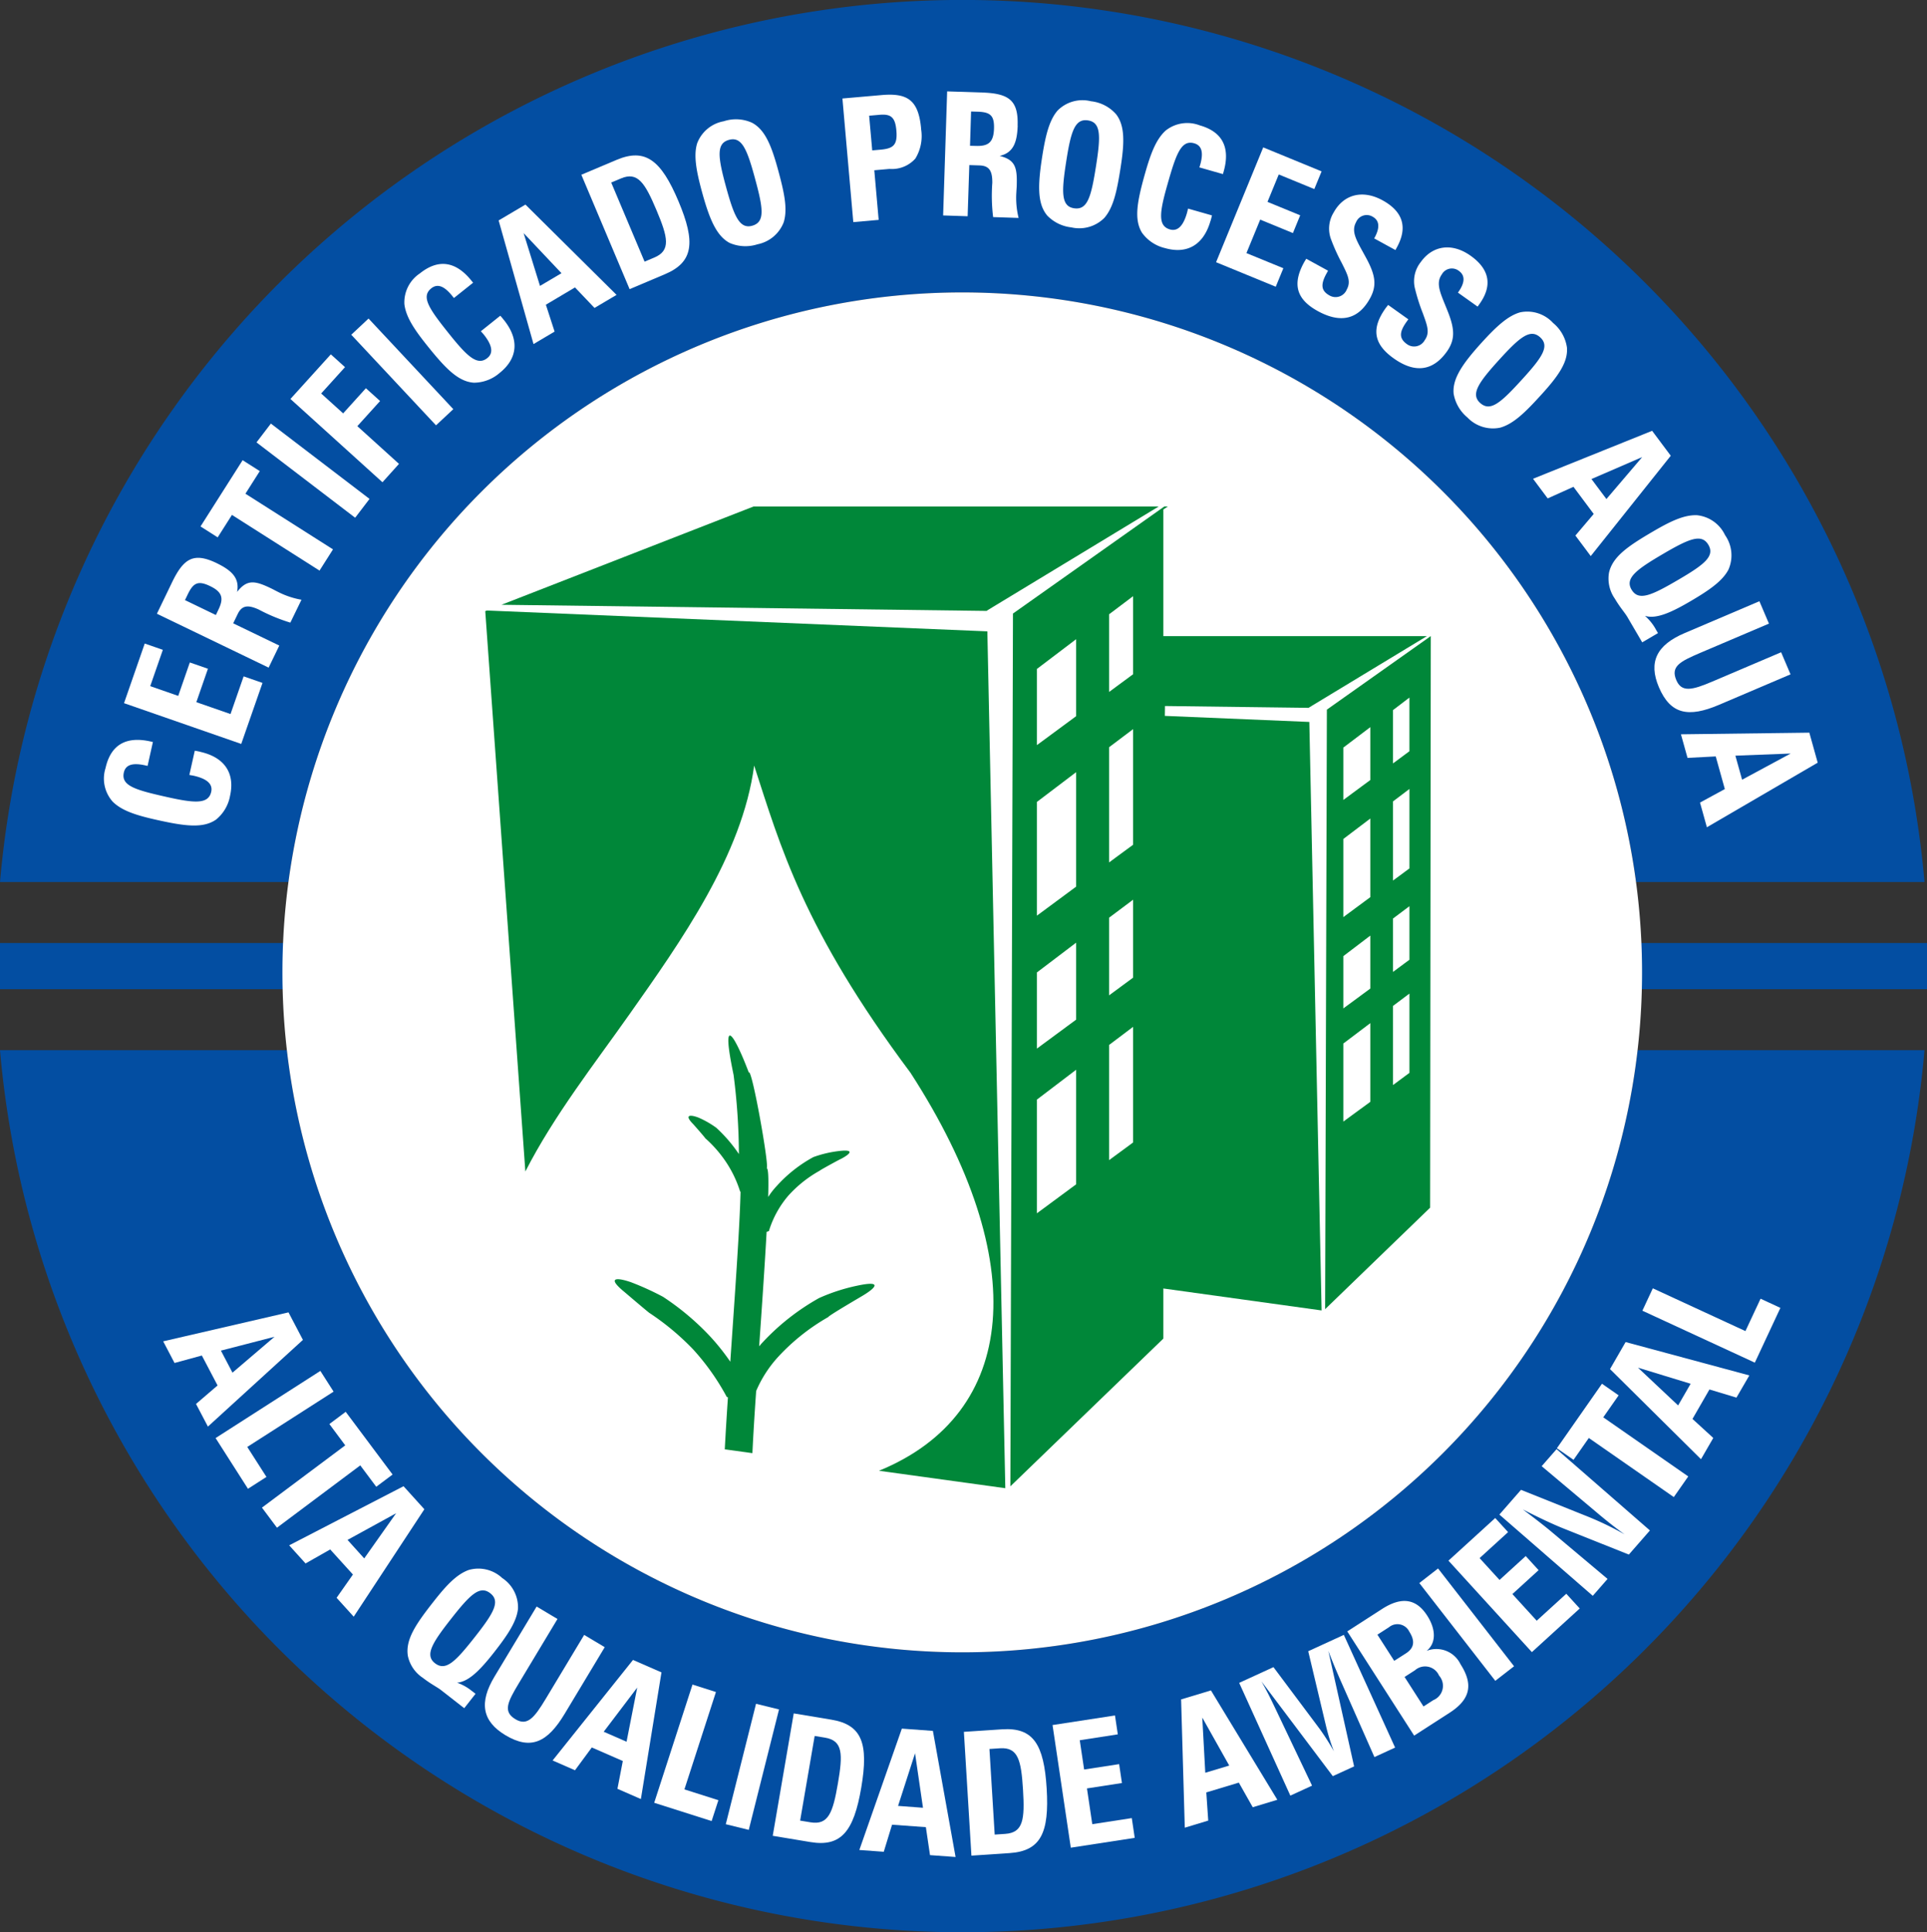 <svg id="selo-aqua" xmlns="http://www.w3.org/2000/svg" width="180.849" height="181.305" viewBox="0 0 180.849 181.305">
  <rect x="0" y="0" width="180.849" height="181.305" fill="#333333" stroke="none"/>
  <path id="Caminho_1544" data-name="Caminho 1544" d="M90.307,27.44a63.811,63.811,0,0,1,63.239,55.321h27.069A90.651,90.651,0,0,0,0,82.762H27.069A63.811,63.811,0,0,1,90.307,27.44m0,127.6a63.807,63.807,0,0,1-63.382-56.5H0a90.651,90.651,0,0,0,180.615,0H153.689a63.807,63.807,0,0,1-63.382,56.5" fill="#034ea2" fill-rule="evenodd"/>
  <path id="Caminho_1545" data-name="Caminho 1545" d="M15.994,50.622c2.272.511,3.266,2,2.79,4.121a3.714,3.714,0,0,1-1.313,2.233c-1.219.85-2.941.62-5.624.017-1.878-.421-3.224-.847-4.08-1.7a3.254,3.254,0,0,1-.666-3.16c.482-2.154,1.9-3.006,4.22-2.485l.222.049-.5,2.244-.22-.05c-1.2-.268-1.846-.055-2.008.673-.279,1.247,1.108,1.637,4.013,2.289,2.635.592,3.923.693,4.187-.48.163-.729-.389-1.227-1.651-1.511-.126-.028-.257-.042-.4-.073l.509-2.273c.178.025.351.063.525.1" transform="translate(2.807 19.926)" fill="#fff"/>
  <path id="Caminho_1546" data-name="Caminho 1546" d="M8.3,48.648l1.943-5.593,1.7.589-1.184,3.408,2.628.914,1.088-3.136,1.7.589-1.088,3.136,3.208,1.115,1.23-3.537,1.771.616L19.3,52.473Z" transform="translate(3.34 17.331)" fill="#fff"/>
  <path id="Caminho_1547" data-name="Caminho 1547" d="M16.111,37.82c1.53.738,2.144,1.474,1.913,2.7.94-1.2,1.666-1.072,3.224-.32.175.084.344.182.519.266a7.864,7.864,0,0,0,2.3.787L23.024,43.4a16.609,16.609,0,0,1-2.978-1.234c-1.018-.459-1.572-.388-1.969.435l-.417.864,4.325,2.087-1,2.07L10.5,42.565l1.415-2.934c1.091-2.261,2.027-2.858,4.2-1.811m.163,4.353c.509-1.055.365-1.649-.787-2.2-1.121-.541-1.569-.318-2.093.766l-.264.547,2.9,1.4Z" transform="translate(4.226 15.023)" fill="#fff"/>
  <path id="Caminho_1548" data-name="Caminho 1548" d="M16.367,35.922l-1.339,2.107-1.61-1.024,3.952-6.217,1.61,1.024-1.348,2.121,8.219,5.223-1.265,1.992Z" transform="translate(5.401 12.393)" fill="#fff"/>
  <rect id="Retângulo_122" data-name="Retângulo 122" width="2.222" height="11.646" transform="matrix(0.607, -0.795, 0.795, 0.607, 24.073, 41.511)" fill="#fff"/>
  <path id="Caminho_1549" data-name="Caminho 1549" d="M19.435,27.893l3.79-4.187,1.331,1.2-2.237,2.473,2.063,1.865,2.135-2.359,1.331,1.2-2.135,2.359,3.91,3.539L28.07,35.707Z" transform="translate(7.823 9.543)" fill="#fff"/>
  <rect id="Retângulo_123" data-name="Retângulo 123" width="2.222" height="11.646" transform="matrix(0.73, -0.683, 0.683, 0.73, 32.966, 31.408)" fill="#fff"/>
  <path id="Caminho_1550" data-name="Caminho 1550" d="M36.409,22.923c1.453,1.819,1.3,3.6-.4,4.959a3.718,3.718,0,0,1-2.419.921c-1.484-.1-2.683-1.356-4.4-3.5-1.2-1.5-1.986-2.679-2.125-3.874a3.262,3.262,0,0,1,1.457-2.884c1.722-1.377,3.365-1.156,4.849.7l.142.177-1.8,1.435-.142-.177c-.766-.959-1.4-1.195-1.986-.729-1,.8-.16,1.969,1.7,4.295,1.689,2.109,2.628,2.993,3.567,2.243.583-.467.464-1.2-.342-2.21-.081-.1-.175-.192-.265-.306l1.819-1.454c.122.129.234.268.345.407" transform="translate(10.887 7.107)" fill="#fff"/>
  <path id="Caminho_1551" data-name="Caminho 1551" d="M40.533,21.46,37.8,23.082l.819,2.522-1.978,1.171-3.274-11.6,2.516-1.488,8.551,8.473-2.069,1.224Zm-1.268-1.335-3.553-3.762,1.536,4.955Z" transform="translate(13.43 5.51)" fill="#fff"/>
  <path id="Caminho_1552" data-name="Caminho 1552" d="M42.212,10.814c2.693-1.136,4.175.029,5.8,3.875s1.422,5.722-1.271,6.857l-3.311,1.4L38.9,12.211Zm2.623,9.551.912-.384c1.571-.662,1.283-1.893.2-4.457s-1.762-3.63-3.332-2.966l-.912.384Z" transform="translate(15.659 4.186)" fill="#fff"/>
  <path id="Caminho_1553" data-name="Caminho 1553" d="M49.768,19.593c-1.25-.648-1.917-2.227-2.624-4.818-.541-1.982-.792-3.424-.45-4.539a3.284,3.284,0,0,1,2.5-2.073,3.651,3.651,0,0,1,2.64.135c1.2.628,1.812,2.072,2.442,4.381.588,2.153.927,3.687.546,4.948a3.322,3.322,0,0,1-2.461,2.08,3.712,3.712,0,0,1-2.588-.115m2.081-1.624c1.262-.345,1.022-1.687.238-4.56-.732-2.684-1.231-3.822-2.407-3.5-1.2.328-1.052,1.579-.295,4.356s1.273,4.029,2.463,3.705" transform="translate(18.733 3.215)" fill="#fff"/>
  <path id="Caminho_1554" data-name="Caminho 1554" d="M63.754,9.553a4.048,4.048,0,0,1-.536,2.774A2.936,2.936,0,0,1,60.8,13.3l-.136.011-1.3.115.41,4.656-2.38.21-1.021-11.6,3.669-.321c2.457-.216,3.48.474,3.718,3.181m-4.59,2.01.759-.066c1.212-.107,1.628-.419,1.506-1.805-.112-1.273-.534-1.56-1.6-1.467l-.955.084Z" transform="translate(22.689 2.55)" fill="#fff"/>
  <path id="Caminho_1555" data-name="Caminho 1555" d="M70.105,9.326c-.056,1.7-.48,2.558-1.691,2.842,1.48.372,1.655,1.09,1.6,2.82-.006.194-.027.387-.034.581a7.892,7.892,0,0,0,.21,2.418L67.8,17.909a16.5,16.5,0,0,1-.077-3.223c.006-1.116-.283-1.595-1.2-1.626l-.958-.031-.157,4.8-2.3-.076.377-11.64,3.257.105c2.511.083,3.435.7,3.356,3.1m-3.916,1.912c1.171.038,1.656-.334,1.7-1.612.041-1.245-.345-1.565-1.547-1.6L65.731,8l-.1,3.217Z" transform="translate(25.405 2.462)" fill="#fff"/>
  <path id="Caminho_1556" data-name="Caminho 1556" d="M70.242,17.454c-.875-1.1-.837-2.816-.421-5.468.317-2.029.679-3.446,1.447-4.324a3.282,3.282,0,0,1,3.125-.87A3.663,3.663,0,0,1,76.746,8c.835,1.065.806,2.633.436,5-.346,2.2-.665,3.743-1.53,4.738a3.324,3.324,0,0,1-3.1.889,3.7,3.7,0,0,1-2.313-1.166m2.565-.628c1.292.2,1.623-1.121,2.084-4.062.429-2.748.442-3.99-.762-4.18-1.234-.194-1.609,1.01-2.052,3.853s-.491,4.2.729,4.389" transform="translate(27.99 2.708)" fill="#fff"/>
  <path id="Caminho_1557" data-name="Caminho 1557" d="M82.972,17.409c-.638,2.24-2.18,3.146-4.272,2.55a3.718,3.718,0,0,1-2.154-1.438c-.778-1.266-.45-2.972.3-5.617.527-1.851,1.031-3.171,1.924-3.976a3.256,3.256,0,0,1,3.194-.485c2.122.6,2.892,2.07,2.238,4.356-.017.062-.039.14-.062.217l-2.21-.63L82,12.168c.337-1.182.158-1.837-.557-2.042-1.23-.351-1.7,1.013-2.513,3.877-.742,2.6-.916,3.875.24,4.206.717.2,1.247-.318,1.6-1.562.036-.125.058-.254.1-.393l2.24.638c-.035.174-.083.346-.132.518" transform="translate(30.632 3.32)" fill="#fff"/>
  <path id="Caminho_1558" data-name="Caminho 1558" d="M85.8,9.861l5.477,2.25-.683,1.661L87.257,12.4,86.2,14.975l3.069,1.259L88.586,17.9l-3.07-1.261-1.292,3.142L87.689,21.2l-.714,1.735-5.6-2.3Z" transform="translate(32.754 3.969)" fill="#fff"/>
  <path id="Caminho_1559" data-name="Caminho 1559" d="M89.687,20.162l-.147.269c-.568,1.036-.506,1.623.295,2.06a1.133,1.133,0,0,0,1.614-.572c.419-.766.059-1.405-.468-2.47a17.509,17.509,0,0,1-.986-2.163,2.881,2.881,0,0,1,.222-2.589c.933-1.7,2.714-2.166,4.583-1.142,1.921,1.053,2.376,2.537,1.358,4.4l-.147.269L94.02,17.132c.007-.015.022-.043.031-.058.527-.965.459-1.63-.182-1.982a1.079,1.079,0,0,0-1.55.516c-.544.994.187,1.91,1.07,3.593.714,1.387.9,2.353.244,3.544-1.08,1.973-2.735,2.394-4.9,1.21-2.015-1.105-2.418-2.523-1.3-4.567.062-.114.137-.22.208-.348Z" transform="translate(34.949 5.239)" fill="#fff"/>
  <path id="Caminho_1560" data-name="Caminho 1560" d="M95.1,23.3l-.178.25c-.684.964-.693,1.553.052,2.081a1.134,1.134,0,0,0,1.67-.38c.506-.711.223-1.39-.178-2.508a17.606,17.606,0,0,1-.725-2.262,2.877,2.877,0,0,1,.522-2.546c1.123-1.582,2.947-1.835,4.683-.6,1.787,1.269,2.065,2.8.837,4.523-.066.093-.122.173-.18.251l-1.847-1.314c.008-.013.028-.039.038-.052.637-.9.645-1.565.049-1.989a1.078,1.078,0,0,0-1.6.332c-.655.921-.038,1.917.644,3.691.548,1.46.617,2.443-.17,3.55-1.3,1.832-3,2.059-5,.63-1.874-1.331-2.109-2.788-.759-4.686.074-.107.161-.2.247-.321Z" transform="translate(37.071 6.662)" fill="#fff"/>
  <path id="Caminho_1561" data-name="Caminho 1561" d="M97.272,28.534c-.123-1.4.851-2.812,2.659-4.8,1.383-1.52,2.464-2.5,3.59-2.813a3.282,3.282,0,0,1,3.087,1,3.655,3.655,0,0,1,1.3,2.3c.111,1.348-.777,2.64-2.389,4.41-1.5,1.651-2.616,2.76-3.885,3.114a3.323,3.323,0,0,1-3.074-.964,3.709,3.709,0,0,1-1.29-2.247m2.487.886c.968.882,1.973-.041,3.976-2.241,1.874-2.058,2.565-3.09,1.665-3.909-.923-.842-1.9-.043-3.835,2.086s-2.718,3.234-1.806,4.065" transform="translate(39.15 8.385)" fill="#fff"/>
  <path id="Caminho_1562" data-name="Caminho 1562" d="M108.279,36.624l-1.9-2.547-2.419,1.087-1.376-1.842,11.177-4.5,1.749,2.339L108,40.576l-1.44-1.927Zm1.192-1.4,3.358-3.937-4.762,2.06Z" transform="translate(41.291 11.602)" fill="#fff"/>
  <path id="Caminho_1563" data-name="Caminho 1563" d="M112.074,45.177l.208.353-1.48.868-1.4-2.391c-.223-.38-.694-.9-1.164-1.7a3.291,3.291,0,0,1-.553-2.446c.338-1.5,1.769-2.484,4.114-3.857,1.661-.973,2.923-1.572,4.125-1.536a3.284,3.284,0,0,1,2.652,1.868,3.308,3.308,0,0,1,.321,3.234c-.557,1.067-1.778,1.924-3.621,3-1.926,1.129-3.22,1.641-4.219,1.344a4.651,4.651,0,0,1,1.018,1.257m-2.279-3.728c.662,1.129,1.895.547,4.464-.958,2.4-1.407,3.369-2.185,2.753-3.236-.633-1.077-1.791-.592-4.275.864s-3.567,2.266-2.942,3.33" transform="translate(43.32 13.875)" fill="#fff"/>
  <path id="Caminho_1564" data-name="Caminho 1564" d="M116.768,49.944c-2.888,1.23-4.562.884-5.642-1.651-1.007-2.366-.21-3.962,2.408-5.077l7.024-2.992.895,2.1-6.443,2.743c-1.9.811-2.8,1.273-2.25,2.562.5,1.177,1.49.937,3.394.126l6.443-2.743.882,2.073Z" transform="translate(44.562 16.191)" fill="#fff"/>
  <path id="Caminho_1565" data-name="Caminho 1565" d="M116.6,54.309l-.854-3.063-2.648.137-.617-2.213,12.049-.153.785,2.815-10.4,6.06-.645-2.316Zm1.62-.878,4.555-2.456-5.185.2Z" transform="translate(45.276 19.731)" fill="#fff"/>
  <path id="Caminho_1566" data-name="Caminho 1566" d="M16.022,94.658l-1.474-2.809-2.564.7L10.92,90.518,22.679,87.8l1.355,2.582-8.917,8.136L14,96.393Zm1.4-1.2,3.947-3.369-5.032,1.3Z" transform="translate(4.396 35.342)" fill="#fff"/>
  <path id="Caminho_1567" data-name="Caminho 1567" d="M24.259,91.717,25.5,93.661l-8.1,5.191,1.8,2.813-1.735,1.112-3.038-4.759Z" transform="translate(5.807 36.918)" fill="#fff"/>
  <path id="Caminho_1568" data-name="Caminho 1568" d="M25.345,97.6,23.856,95.6l1.532-1.147,4.4,5.885-1.533,1.147-1.5-2.006-7.818,5.85-1.408-1.885Z" transform="translate(7.056 38.02)" fill="#fff"/>
  <path id="Caminho_1569" data-name="Caminho 1569" d="M25.332,107.717,23.2,105.364l-2.313,1.313-1.537-1.7,10.732-5.546,1.954,2.161-6.63,10.081L23.8,109.9Zm1.06-1.512,2.992-4.237-4.558,2.5Z" transform="translate(7.79 40.024)" fill="#fff"/>
  <path id="Caminho_1570" data-name="Caminho 1570" d="M33.33,116.445l.323.251-1.062,1.352-2.177-1.7c-.346-.272-.975-.578-1.705-1.149A3.261,3.261,0,0,1,27.3,113.13c-.234-1.522.742-2.961,2.425-5.1,1.192-1.518,2.15-2.54,3.283-2.95a3.275,3.275,0,0,1,3.151.755,3.286,3.286,0,0,1,1.478,2.886c-.129,1.2-.955,2.443-2.278,4.128-1.381,1.759-2.4,2.712-3.44,2.805a4.6,4.6,0,0,1,1.407.792m-3.482-2.621c1.028.8,1.965-.192,3.809-2.539,1.722-2.194,2.341-3.275,1.384-4.022-.98-.767-1.884.112-3.666,2.381s-2.5,3.422-1.527,4.18" transform="translate(10.976 42.236)" fill="#fff"/>
  <path id="Caminho_1571" data-name="Caminho 1571" d="M39.925,117.559c-1.621,2.694-3.182,3.405-5.543,2-2.2-1.316-2.5-3.073-1.024-5.519l3.943-6.558,1.957,1.168-3.617,6.015c-1.07,1.778-1.522,2.679-.321,3.394,1.1.655,1.756-.122,2.826-1.9l3.617-6.015,1.93,1.151Z" transform="translate(13.061 43.263)" fill="#fff"/>
  <path id="Caminho_1572" data-name="Caminho 1572" d="M43.567,120.537l-2.91-1.271-1.578,2.139-2.1-.919,7.544-9.433,2.673,1.167-1.933,11.886-2.2-.962Zm.351-1.809,1-5.08-3.144,4.143Z" transform="translate(14.884 44.702)" fill="#fff"/>
  <path id="Caminho_1573" data-name="Caminho 1573" d="M47.37,112.7l2.2.7-2.959,9.137,3.188,1.014-.635,1.957-5.389-1.715Z" transform="translate(17.621 45.365)" fill="#fff"/>
  <path id="Caminho_1574" data-name="Caminho 1574" d="M51.405,113.987l2.157.53-2.84,11.3-2.157-.53Z" transform="translate(19.549 45.883)" fill="#fff"/>
  <path id="Caminho_1575" data-name="Caminho 1575" d="M57.217,115.218c2.879.478,3.5,2.255,2.8,6.37s-1.886,5.593-4.769,5.115l-3.54-.588,1.971-11.485Zm-2.937,9.471.975.161c1.682.279,2.1-.914,2.571-3.658s.474-4.006-1.208-4.286l-.975-.161Z" transform="translate(20.813 46.142)" fill="#fff"/>
  <path id="Caminho_1576" data-name="Caminho 1576" d="M63.747,124.895l-3.174-.231-.778,2.54-2.292-.167,3.989-11.388,2.914.212,2.129,11.833-2.4-.175Zm-.271-1.82-.745-5.114L61.138,122.9Z" transform="translate(23.146 46.551)" fill="#fff"/>
  <path id="Caminho_1577" data-name="Caminho 1577" d="M68.084,115.7c2.919-.195,3.931,1.39,4.185,5.551s-.555,5.868-3.474,6.063l-3.588.24L64.5,115.937Zm-.693,9.878.987-.066c1.7-.114,1.84-1.37,1.67-4.144s-.46-4-2.161-3.888l-.989.065Z" transform="translate(25.961 46.565)" fill="#fff"/>
  <path id="Caminho_1578" data-name="Caminho 1578" d="M70.431,115.669l5.86-.9.265,1.773-3.571.551.41,2.749,3.285-.506.264,1.773-3.283.506.5,3.356,3.707-.571.276,1.854-6,.923Z" transform="translate(28.35 46.196)" fill="#fff"/>
  <path id="Caminho_1579" data-name="Caminho 1579" d="M84.452,121.744l-3.052.92.181,2.644-2.2.665-.346-12.036,2.8-.844,6.23,10.261-2.307.7Zm-.9-1.6-2.529-4.5.281,5.175Z" transform="translate(31.812 45.522)" fill="#fff"/>
  <path id="Caminho_1580" data-name="Caminho 1580" d="M82.92,113.879l3.217-1.475,4.362,5.829a21.762,21.762,0,0,1,1.309,2.065,18.094,18.094,0,0,1-.732-2.345L89.4,110.91l3.342-1.533,4.812,10.576-1.941.889L92.4,113.578c-.433-.99-.813-1.9-1.112-2.7l2.418,10.84-2,.914-6.7-8.895c.551.955.972,1.844,1.341,2.616l3.412,7.17-2.038.936Z" transform="translate(33.377 44.027)" fill="#fff"/>
  <path id="Caminho_1581" data-name="Caminho 1581" d="M90.153,109.964l3.271-2.108c1.809-1.164,3.2-.983,4.233.633.854,1.331.818,2.6-.057,3.3a2.513,2.513,0,0,1,3.18,1.254c1.255,1.955.871,3.334-1.028,4.557l-3.323,2.142Zm5.5,2.063c.783-.5.885-1.164.318-2.046a1.236,1.236,0,0,0-1.9-.411l-1.09.7,1.578,2.457Zm2.579,4.384a1.448,1.448,0,0,0,.536-2.3,1.431,1.431,0,0,0-2.262-.5l-.976.627,1.778,2.77Z" transform="translate(36.289 43.114)" fill="#fff"/>
  <rect id="Retângulo_124" data-name="Retângulo 124" width="2.228" height="11.614" transform="matrix(0.79, -0.614, 0.614, 0.79, 133.203, 148.54)" fill="#fff"/>
  <path id="Caminho_1582" data-name="Caminho 1582" d="M96.924,105.559l4.389-4,1.208,1.323-2.675,2.438,1.871,2.049,2.459-2.241,1.208,1.323-2.46,2.243,2.283,2.5,2.776-2.529,1.261,1.382-4.491,4.094Z" transform="translate(39.014 40.88)" fill="#fff"/>
  <path id="Caminho_1583" data-name="Caminho 1583" d="M100.332,103.089l2.029-2.321,5.935,2.377a29.3,29.3,0,0,1,3.784,1.8c-.885-.63-1.755-1.327-2.654-2.088L104.3,98.549l1.4-1.6,8.759,7.63-1.979,2.264-6.259-2.5c-.823-.334-2.048-.893-3.689-1.736,1.165.874,2.045,1.558,2.651,2.066l5.3,4.454-1.387,1.586Z" transform="translate(40.386 39.026)" fill="#fff"/>
  <path id="Caminho_1584" data-name="Caminho 1584" d="M107.176,97.664l-1.435,2.05-1.562-1.087,4.231-6.052,1.564,1.088-1.443,2.063,7.976,5.546-1.356,1.938Z" transform="translate(41.935 37.264)" fill="#fff"/>
  <path id="Caminho_1585" data-name="Caminho 1585" d="M117.066,94.235,115.473,97l1.951,1.785-1.151,1.994-8.539-8.456,1.463-2.536,11.613,3.13L119.6,95ZM115.3,93.7l-4.943-1.511,3.769,3.544Z" transform="translate(43.366 36.141)" fill="#fff"/>
  <path id="Caminho_1586" data-name="Caminho 1586" d="M109.9,88.291l.98-2.1,8.691,4.014,1.421-3.039,1.861.861-2.4,5.139Z" transform="translate(44.238 34.694)" fill="#fff"/>
  <rect id="Retângulo_125" data-name="Retângulo 125" width="180.849" height="4.335" transform="translate(0 88.485)" fill="#034ea2"/>
  <path id="Caminho_1587" data-name="Caminho 1587" d="M146.5,83.365a63.8,63.8,0,1,1-63.8-63.8,63.8,63.8,0,0,1,63.8,63.8" transform="translate(7.606 7.875)" fill="#fff" fill-rule="evenodd"/>
  <path id="Caminho_1588" data-name="Caminho 1588" d="M54.055,108.465c.079-1.649.2-3.658.353-5.833a11.29,11.29,0,0,1,2.072-3.21,19.592,19.592,0,0,1,4.707-3.735c-.063-.08,3.191-1.979,3.069-1.91,1.33-.771,2.147-1.568-.387-1.022a17.536,17.536,0,0,0-3.557,1.156A21.712,21.712,0,0,0,55,98.085c-.112.115-.2.23-.311.351.266-3.787.53-7.67.7-10.736a1.114,1.114,0,0,0,.171-.055c.038-.01.05-.021.05-.041a9.241,9.241,0,0,1,1.813-3.295,11.366,11.366,0,0,1,2.944-2.344c-.028-.027,2.053-1.161,1.982-1.1.842-.44,1.421-.948-.23-.741a10.646,10.646,0,0,0-2.344.562,12.912,12.912,0,0,0-3.414,2.686,7.121,7.121,0,0,0-.825,1.056c.046-1.655.022-2.675-.14-2.707.281-.022-1.39-9.44-1.68-8.973-1.38-3.642-2.648-5.6-1.428.22a59.653,59.653,0,0,1,.5,7.432,13.923,13.923,0,0,0-2.114-2.46,8.684,8.684,0,0,0-1.7-.969c-.808-.3-1.335-.244-.464.634.489.547,1.129,1.289,1.115,1.306A11.566,11.566,0,0,1,51.6,81.178,10.712,10.712,0,0,1,52.9,83.911l.042.024c-.081,3.482-.557,10-.962,15.951a20.775,20.775,0,0,0-1.9-2.383,24.367,24.367,0,0,0-4.412-3.708,25.916,25.916,0,0,0-3.029-1.377c-1.332-.453-2.29-.467-.592.924.99.843,2.346,1.993,2.356,1.975a24.021,24.021,0,0,1,4.108,3.431,22.243,22.243,0,0,1,3.132,4.432.271.271,0,0,0,.115.045c-.119,1.791-.223,3.463-.295,4.881Z" transform="translate(16.558 27.887)" fill="#008739"/>
  <path id="Caminho_1589" data-name="Caminho 1589" d="M79.115,43.653l16.118-9.766H57.21l-23.655,9.22,45.565.576Z" transform="translate(13.507 13.641)" fill="#008739"/>
  <path id="Caminho_1590" data-name="Caminho 1590" d="M45.941,78.822c4.9-6.945,10.656-15.041,11.766-23.428,2.449,7.512,4.582,15.321,14.675,28.829,11.47,17.732,10.072,32.007-2.961,37.341L81.278,123.2,79.593,42.8,32.62,40.844l-.149.06,3.764,52.578c2.689-5.271,6.593-10.238,9.705-14.661" transform="translate(13.07 16.441)" fill="#008739"/>
  <path id="Caminho_1591" data-name="Caminho 1591" d="M67.608,125.825,81.967,111.96v-4.7l14.85,2.06L95.666,54.1l-13.558-.568.013-.926,13.515.171v-.029l11.066-6.7H81.967V34.166l.418-.278h-.332l-14.2,10.041ZM76.873,44l2.254-1.7v7.324l-2.254,1.662Zm0,12.474,2.254-1.7V65.623l-2.254,1.659Zm0,15.994,2.254-1.687v7.313l-2.254,1.661Zm0,11.941,2.254-1.7v10.85l-2.254,1.658ZM70.1,49.128l3.682-2.792v7.223L70.1,56.275Zm0,12.477,3.682-2.792V69.554L70.1,72.277Zm0,16,3.682-2.794v7.223L70.1,84.749Zm0,11.931,3.682-2.8v10.75L70.1,100.205Z" transform="translate(27.214 13.641)" fill="#008739"/>
  <path id="Caminho_1592" data-name="Caminho 1592" d="M88.671,105.711l9.854-9.522.062-53.634-9.752,6.9ZM95.041,49.5l1.541-1.175v5.034l-1.541,1.144Zm0,8.568L96.583,56.9v7.457l-1.541,1.136Zm0,10.99L96.583,67.9v5.024l-1.541,1.143Zm0,8.2L96.583,76.1V83.54l-1.541,1.142ZM90.379,53.018,92.911,51.1v4.961l-2.532,1.87Zm0,8.575,2.532-1.919v7.379l-2.532,1.871Zm0,10.993,2.532-1.926v4.969l-2.532,1.863Zm0,8.2,2.532-1.912v7.383L90.379,88.11Z" transform="translate(35.692 17.13)" fill="#008739"/>
</svg>
